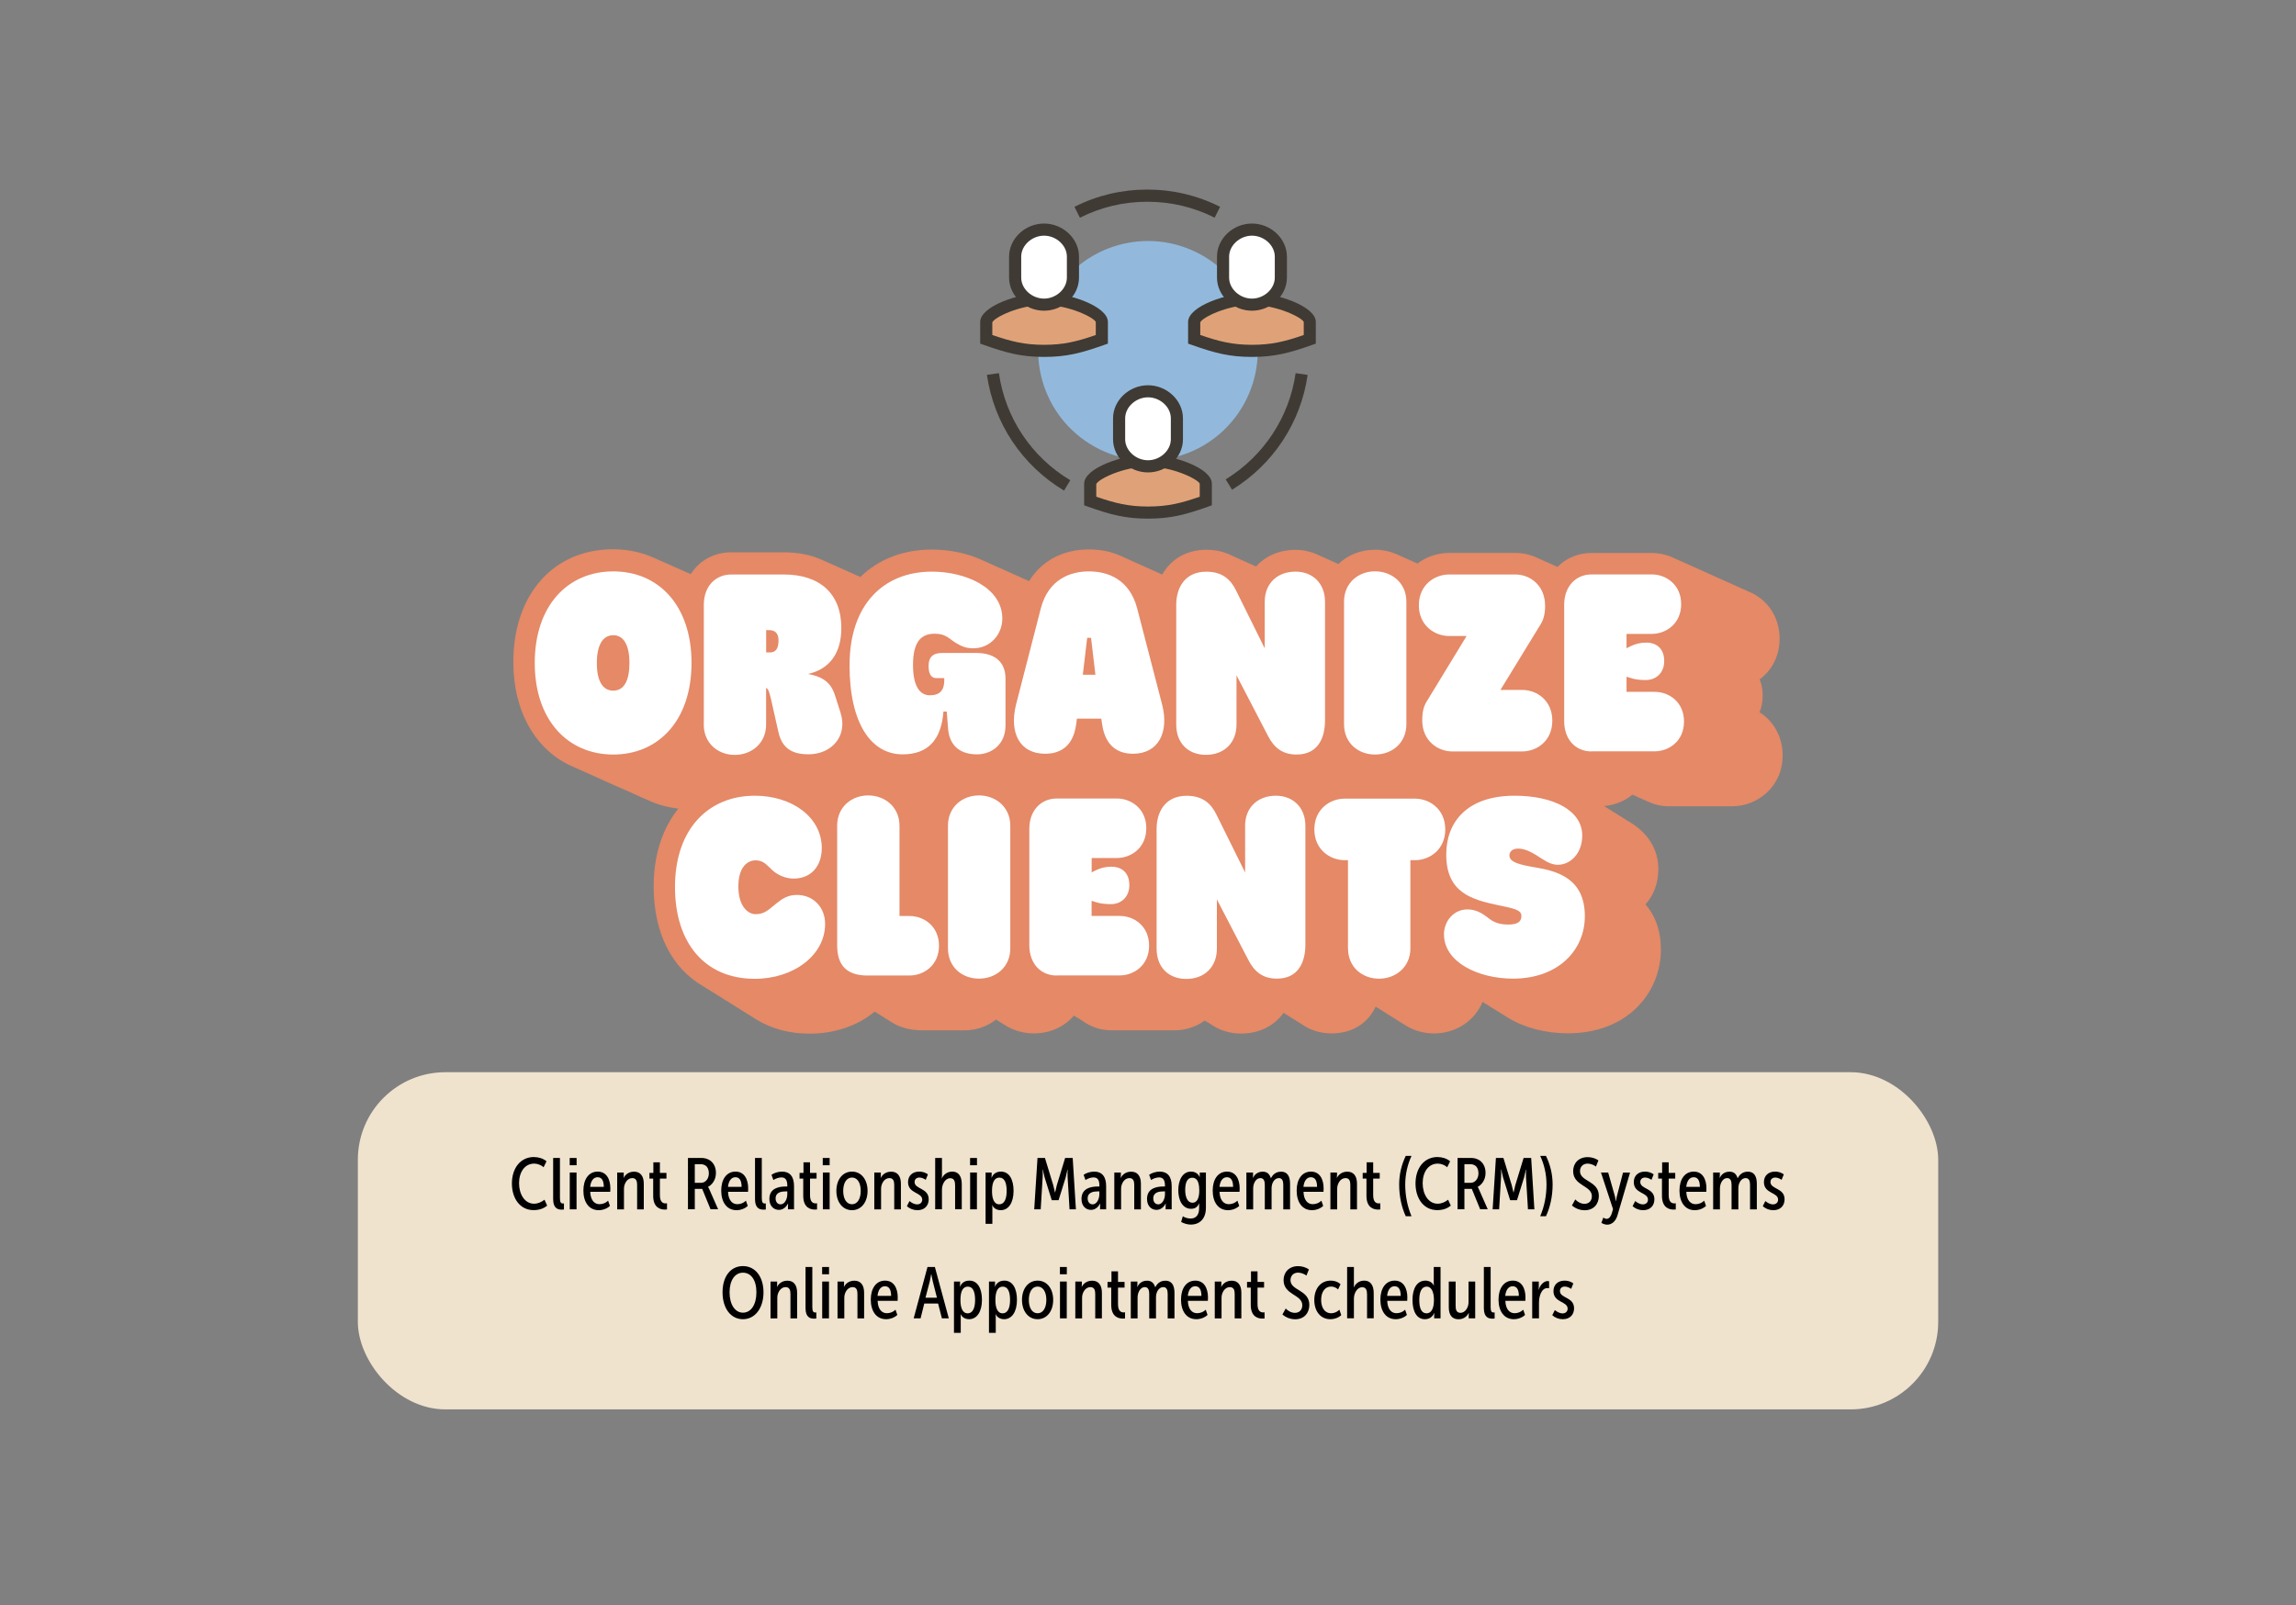 <?xml version="1.0" encoding="UTF-8"?>
<svg id="Layer_1" data-name="Layer 1" xmlns="http://www.w3.org/2000/svg" viewBox="0 0 379 265">
  <rect x="0" y="0" width="379" height="265" fill="#808080" stroke="none"/>
  <defs>
    <style>
      .cls-1 {
        fill: #efe3ce;
      }

      .cls-1, .cls-2, .cls-3, .cls-4, .cls-5, .cls-6, .cls-7 {
        stroke-width: 0px;
      }

      .cls-2 {
        fill: #dfa278;
      }

      .cls-3 {
        fill: #92b9dc;
      }

      .cls-5 {
        fill: #3f3a34;
      }

      .cls-6 {
        fill: #fff;
      }

      .cls-7 {
        fill: #e58967;
      }
    </style>
  </defs>
  <rect class="cls-1" x="59.07" y="177.03" width="260.87" height="55.67" rx="14.45" ry="14.45"/>
  <g>
    <path class="cls-4" d="M88.17,191.04c.71,0,1.49.22,2.04.7l-.48.98c-.35-.34-.98-.6-1.54-.6-1.59,0-2.51,1.42-2.51,3.24s.94,3.38,2.47,3.38c.66,0,1.25-.28,1.73-.66l.44.97c-.53.46-1.28.75-2.23.75-2.24,0-3.59-1.92-3.59-4.4s1.37-4.37,3.66-4.37Z"/>
    <path class="cls-4" d="M91.31,191.19h1.12v6.62c0,.74.18.89.49.89.05,0,.11,0,.17-.01v1.01c-.08.01-.2.02-.36.02-.61,0-1.42-.18-1.42-1.73v-6.8Z"/>
    <path class="cls-4" d="M94.04,191.19h1.14v1.2h-1.14v-1.2ZM94.05,193.59h1.12v6.08h-1.12v-6.08Z"/>
    <path class="cls-4" d="M98.66,193.44c1.49,0,2.09,1.32,2.09,2.76,0,.18-.01.36-.02.58h-3.3c.05,1.42.72,2.04,1.52,2.04.53,0,1.06-.2,1.43-.58l.3.86c-.42.42-1.14.71-1.85.71-1.65,0-2.53-1.38-2.53-3.24s.88-3.13,2.36-3.13ZM99.67,195.96c-.01-1.07-.35-1.59-1.03-1.59s-1.12.6-1.22,1.59h2.25Z"/>
    <path class="cls-4" d="M101.88,193.59h1.08v.52c0,.22-.04.38-.04.38h.02c.2-.42.72-1.04,1.73-1.04s1.6.7,1.6,1.98v4.25h-1.1v-4.03c0-.6-.13-1.14-.8-1.14-.86,0-1.37.95-1.37,1.74v3.43h-1.12v-6.08Z"/>
    <path class="cls-4" d="M107.81,194.59h-.61v-.94h.65v-1.74h1.08v1.74h1.08v.94h-1.08v2.73c0,1.2.53,1.37.95,1.37.05,0,.14,0,.22-.02v1.02s-.23.02-.36.02c-.65,0-1.92-.24-1.92-2.27v-2.85Z"/>
    <path class="cls-4" d="M113.55,191.19h2.32c.32,0,.75.08,1.12.28.7.35,1.19,1.13,1.19,2.18,0,1.2-.67,1.98-1.3,2.31v.02s.11.14.22.41l1.44,3.27h-1.25l-1.38-3.37h-1.22v3.37h-1.13v-8.48ZM115.73,195.29c.66,0,1.28-.59,1.28-1.57,0-.58-.2-1.04-.54-1.27-.2-.14-.5-.23-.74-.23h-1.04v3.07h1.04Z"/>
    <path class="cls-4" d="M121.41,193.44c1.49,0,2.09,1.32,2.09,2.76,0,.18-.01.36-.02.58h-3.3c.05,1.42.72,2.04,1.52,2.04.53,0,1.06-.2,1.43-.58l.3.86c-.42.42-1.14.71-1.85.71-1.65,0-2.53-1.38-2.53-3.24s.88-3.13,2.36-3.13ZM122.42,195.96c-.01-1.07-.35-1.59-1.03-1.59s-1.12.6-1.22,1.59h2.25Z"/>
    <path class="cls-4" d="M124.63,191.19h1.12v6.62c0,.74.18.89.49.89.05,0,.11,0,.17-.01v1.01c-.08.01-.2.02-.36.02-.61,0-1.42-.18-1.42-1.73v-6.8Z"/>
    <path class="cls-4" d="M129.68,195.9h.28v-.16c0-1.03-.4-1.34-.98-1.34-.43,0-.96.19-1.32.43l-.31-.86c.4-.3,1.1-.53,1.75-.53,1.29,0,1.97.83,1.97,2.39v3.84h-1v-.47c0-.26.02-.48.02-.48h-.02c-.26.52-.77,1.04-1.5,1.04-.81,0-1.57-.6-1.57-1.81,0-1.8,1.64-2.05,2.69-2.05ZM128.82,198.85c.77,0,1.14-.96,1.14-1.68v-.46h-.26c-.64,0-1.67.1-1.67,1.16,0,.54.3.97.79.97Z"/>
    <path class="cls-4" d="M132.59,194.59h-.61v-.94h.65v-1.74h1.08v1.74h1.08v.94h-1.08v2.73c0,1.2.53,1.37.95,1.37.05,0,.14,0,.21-.02v1.02s-.23.02-.36.02c-.65,0-1.92-.24-1.92-2.27v-2.85Z"/>
    <path class="cls-4" d="M135.81,191.19h1.14v1.2h-1.14v-1.2ZM135.83,193.59h1.12v6.08h-1.12v-6.08Z"/>
    <path class="cls-4" d="M140.64,193.44c1.55,0,2.57,1.34,2.57,3.18s-1.02,3.19-2.57,3.19-2.58-1.34-2.58-3.19,1.03-3.18,2.58-3.18ZM140.64,198.83c.91,0,1.44-.92,1.44-2.21s-.53-2.2-1.44-2.2-1.45.9-1.45,2.2.53,2.21,1.45,2.21Z"/>
    <path class="cls-4" d="M144.32,193.59h1.08v.52c0,.22-.04.38-.04.38h.02c.2-.42.72-1.04,1.73-1.04s1.6.7,1.6,1.98v4.25h-1.1v-4.03c0-.6-.13-1.14-.8-1.14-.86,0-1.37.95-1.37,1.74v3.43h-1.12v-6.08Z"/>
    <path class="cls-4" d="M150.12,198.3c.26.22.74.55,1.27.55.49,0,.84-.3.84-.78,0-1.24-2.34-.97-2.34-2.89,0-1.06.72-1.74,1.85-1.74.5,0,1.02.14,1.43.46l-.36.9c-.28-.2-.67-.38-1.05-.38-.44,0-.79.26-.79.74,0,1.22,2.33.95,2.33,2.85,0,.98-.61,1.8-1.86,1.8-.66,0-1.27-.24-1.74-.66l.43-.85Z"/>
    <path class="cls-4" d="M154.37,191.19h1.12v2.93c0,.26-.04.44-.04.44h.02c.25-.53.77-1.12,1.74-1.12s1.55.71,1.55,2.06v4.16h-1.1v-3.91c0-.66-.13-1.22-.8-1.22-.86,0-1.37,1.02-1.37,1.88v3.25h-1.12v-8.48Z"/>
    <path class="cls-4" d="M160.13,191.19h1.14v1.2h-1.14v-1.2ZM160.14,193.59h1.12v6.08h-1.12v-6.08Z"/>
    <path class="cls-4" d="M162.67,193.59h1.02v.42c0,.25-.02.44-.02.44h.02c.19-.5.64-1.01,1.54-1.01,1.37,0,2.08,1.31,2.08,3.17,0,1.96-.82,3.2-2.13,3.2-.59,0-1.16-.29-1.39-.84h-.02s.04.22.04.5v2.59h-1.12v-8.48ZM164.95,198.84c.78,0,1.22-.8,1.22-2.2s-.38-2.21-1.2-2.21c-.75,0-1.22.66-1.22,2.2,0,1.13.26,2.21,1.2,2.21Z"/>
    <path class="cls-4" d="M171.24,191.19h1.25l1.37,4.49c.13.48.29,1.21.29,1.21h.02s.16-.73.28-1.21l1.37-4.49h1.25l.53,8.48h-1.05l-.32-5.3c-.02-.52,0-1.24,0-1.24h-.04s-.16.84-.29,1.31l-1.16,3.72h-1.13l-1.16-3.72c-.13-.47-.3-1.33-.3-1.33h-.04s.04.74,0,1.26l-.32,5.3h-1.07l.54-8.48Z"/>
    <path class="cls-4" d="M181.2,195.9h.28v-.16c0-1.03-.4-1.34-.98-1.34-.43,0-.96.19-1.32.43l-.31-.86c.4-.3,1.1-.53,1.75-.53,1.29,0,1.97.83,1.97,2.39v3.84h-1v-.47c0-.26.02-.48.02-.48h-.02c-.26.52-.77,1.04-1.5,1.04-.82,0-1.57-.6-1.57-1.81,0-1.8,1.64-2.05,2.69-2.05ZM180.33,198.85c.77,0,1.14-.96,1.14-1.68v-.46h-.26c-.64,0-1.67.1-1.67,1.16,0,.54.3.97.79.97Z"/>
    <path class="cls-4" d="M183.94,193.59h1.08v.52c0,.22-.04.38-.04.38h.02c.2-.42.72-1.04,1.73-1.04s1.6.7,1.6,1.98v4.25h-1.1v-4.03c0-.6-.13-1.14-.8-1.14-.86,0-1.37.95-1.37,1.74v3.43h-1.12v-6.08Z"/>
    <path class="cls-4" d="M192.02,195.9h.28v-.16c0-1.03-.4-1.34-.98-1.34-.43,0-.96.19-1.32.43l-.31-.86c.4-.3,1.1-.53,1.75-.53,1.29,0,1.97.83,1.97,2.39v3.84h-1v-.47c0-.26.02-.48.02-.48h-.02c-.26.52-.77,1.04-1.5,1.04-.82,0-1.57-.6-1.57-1.81,0-1.8,1.64-2.05,2.69-2.05ZM191.16,198.85c.77,0,1.14-.96,1.14-1.68v-.46h-.26c-.64,0-1.67.1-1.67,1.16,0,.54.3.97.79.97Z"/>
    <path class="cls-4" d="M196.51,201.19c.82,0,1.43-.47,1.43-1.72v-.38c0-.2.01-.41.01-.41h-.01c-.25.56-.62.9-1.33.9-1.38,0-2.11-1.36-2.11-3.07s.74-3.07,2.09-3.07c.65,0,1.19.31,1.43.89h.02v-.74h1.02v5.82c0,2.01-1.23,2.78-2.46,2.78-.58,0-1.17-.18-1.63-.44l.28-.94c.3.22.84.38,1.27.38ZM197.96,196.5c0-1.6-.53-2.05-1.17-2.05-.79,0-1.15.77-1.15,2.01s.41,2.12,1.2,2.12c.61,0,1.13-.5,1.13-2.09Z"/>
    <path class="cls-4" d="M202.54,193.44c1.49,0,2.09,1.32,2.09,2.76,0,.18-.01.36-.02.58h-3.3c.05,1.42.72,2.04,1.52,2.04.53,0,1.06-.2,1.43-.58l.3.86c-.42.42-1.14.71-1.85.71-1.66,0-2.53-1.38-2.53-3.24s.88-3.13,2.36-3.13ZM203.55,195.96c-.01-1.07-.35-1.59-1.03-1.59s-1.12.6-1.22,1.59h2.25Z"/>
    <path class="cls-4" d="M205.76,193.59h1.08v.52c0,.22-.04.38-.04.38h.02c.19-.4.64-1.04,1.62-1.04.7,0,1.13.38,1.32,1.04h.05c.25-.46.71-1.04,1.67-1.04s1.47.68,1.47,1.98v4.25h-1.12v-4.03c0-.61-.14-1.14-.73-1.14-.71,0-1.2.79-1.2,1.66v3.51h-1.12v-4.03c0-.61-.14-1.14-.73-1.14-.72,0-1.19.84-1.19,1.73v3.44h-1.12v-6.08Z"/>
    <path class="cls-4" d="M216.4,193.44c1.49,0,2.09,1.32,2.09,2.76,0,.18-.01.36-.02.58h-3.3c.05,1.42.72,2.04,1.52,2.04.53,0,1.06-.2,1.43-.58l.3.86c-.42.42-1.14.71-1.85.71-1.66,0-2.53-1.38-2.53-3.24s.88-3.13,2.36-3.13ZM217.41,195.96c-.01-1.07-.35-1.59-1.03-1.59s-1.12.6-1.22,1.59h2.26Z"/>
    <path class="cls-4" d="M219.62,193.59h1.08v.52c0,.22-.04.38-.04.38h.02c.2-.42.72-1.04,1.73-1.04s1.59.7,1.59,1.98v4.25h-1.1v-4.03c0-.6-.13-1.14-.8-1.14-.86,0-1.37.95-1.37,1.74v3.43h-1.12v-6.08Z"/>
    <path class="cls-4" d="M225.55,194.59h-.61v-.94h.65v-1.74h1.08v1.74h1.08v.94h-1.08v2.73c0,1.2.53,1.37.95,1.37.05,0,.14,0,.22-.02v1.02s-.23.02-.36.02c-.65,0-1.92-.24-1.92-2.27v-2.85Z"/>
    <path class="cls-4" d="M230.96,195.59c0-1.73.4-3.32,1.09-4.75h.95c-.67,1.46-1.04,3.07-1.04,4.75,0,1.8.35,3.59,1.04,5.22h-.95c-.68-1.44-1.09-3.29-1.09-5.22Z"/>
    <path class="cls-4" d="M237.33,191.04c.71,0,1.49.22,2.04.7l-.48.98c-.35-.34-.98-.6-1.54-.6-1.6,0-2.51,1.42-2.51,3.24s.94,3.38,2.47,3.38c.66,0,1.25-.28,1.73-.66l.44.97c-.53.46-1.28.75-2.23.75-2.24,0-3.59-1.92-3.59-4.4s1.37-4.37,3.66-4.37Z"/>
    <path class="cls-4" d="M240.6,191.19h2.31c.32,0,.76.08,1.12.28.7.35,1.19,1.13,1.19,2.18,0,1.2-.67,1.98-1.29,2.31v.02s.11.14.21.41l1.44,3.27h-1.25l-1.38-3.37h-1.22v3.37h-1.13v-8.48ZM242.77,195.29c.66,0,1.28-.59,1.28-1.57,0-.58-.2-1.04-.54-1.27-.2-.14-.5-.23-.74-.23h-1.04v3.07h1.04Z"/>
    <path class="cls-4" d="M246.92,191.19h1.25l1.37,4.49c.13.48.29,1.21.29,1.21h.02s.16-.73.28-1.21l1.37-4.49h1.25l.53,8.48h-1.06l-.32-5.3c-.02-.52,0-1.24,0-1.24h-.04s-.16.84-.29,1.31l-1.16,3.72h-1.13l-1.16-3.72c-.13-.47-.3-1.33-.3-1.33h-.04s.04.74,0,1.26l-.32,5.3h-1.07l.54-8.48Z"/>
    <path class="cls-4" d="M255.28,195.59c0-1.68-.36-3.29-1.04-4.75h.95c.7,1.43,1.1,3.02,1.1,4.75,0,1.93-.42,3.78-1.1,5.22h-.95c.7-1.63,1.04-3.42,1.04-5.22Z"/>
    <path class="cls-4" d="M260.03,198.04c.38.41.94.72,1.52.72.74,0,1.22-.5,1.22-1.26,0-1.79-3.09-1.67-3.09-4.14,0-1.28.88-2.31,2.4-2.31.62,0,1.26.18,1.77.54l-.41,1.02c-.31-.26-.9-.49-1.36-.49-.84,0-1.27.58-1.27,1.25,0,1.75,3.11,1.56,3.11,4.08,0,1.32-.83,2.37-2.34,2.37-.76,0-1.51-.28-2.1-.79l.54-.98Z"/>
    <path class="cls-4" d="M265.24,201.23c.35,0,.66-.35.83-.94l.19-.66-1.99-6.04h1.19l1.12,3.95c.08.3.13.76.13.76h.04s.06-.44.13-.73l1.03-3.97h1.16l-2.08,7.08c-.3,1.01-.98,1.52-1.68,1.52-.58,0-.97-.31-.97-.31l.32-.86s.28.22.58.22Z"/>
    <path class="cls-4" d="M269.92,198.3c.26.22.74.55,1.27.55.49,0,.84-.3.84-.78,0-1.24-2.34-.97-2.34-2.89,0-1.06.72-1.74,1.85-1.74.5,0,1.02.14,1.43.46l-.36.9c-.28-.2-.67-.38-1.06-.38-.44,0-.79.26-.79.74,0,1.22,2.33.95,2.33,2.85,0,.98-.61,1.8-1.86,1.8-.66,0-1.27-.24-1.74-.66l.43-.85Z"/>
    <path class="cls-4" d="M274.33,194.59h-.61v-.94h.65v-1.74h1.08v1.74h1.08v.94h-1.08v2.73c0,1.2.53,1.37.95,1.37.05,0,.14,0,.22-.02v1.02s-.23.02-.36.02c-.65,0-1.92-.24-1.92-2.27v-2.85Z"/>
    <path class="cls-4" d="M279.59,193.44c1.49,0,2.09,1.32,2.09,2.76,0,.18-.01.36-.02.58h-3.3c.05,1.42.72,2.04,1.52,2.04.53,0,1.06-.2,1.43-.58l.3.86c-.42.42-1.14.71-1.85.71-1.66,0-2.53-1.38-2.53-3.24s.88-3.13,2.36-3.13ZM280.6,195.96c-.01-1.07-.35-1.59-1.03-1.59s-1.12.6-1.22,1.59h2.25Z"/>
    <path class="cls-4" d="M282.81,193.59h1.08v.52c0,.22-.04.38-.04.38h.02c.19-.4.64-1.04,1.62-1.04.7,0,1.13.38,1.32,1.04h.05c.25-.46.71-1.04,1.67-1.04s1.47.68,1.47,1.98v4.25h-1.12v-4.03c0-.61-.14-1.14-.73-1.14-.71,0-1.2.79-1.2,1.66v3.51h-1.12v-4.03c0-.61-.14-1.14-.73-1.14-.72,0-1.19.84-1.19,1.73v3.44h-1.12v-6.08Z"/>
    <path class="cls-4" d="M291.4,198.3c.26.22.74.55,1.27.55.49,0,.84-.3.84-.78,0-1.24-2.34-.97-2.34-2.89,0-1.06.72-1.74,1.85-1.74.5,0,1.02.14,1.43.46l-.36.9c-.28-.2-.67-.38-1.05-.38-.44,0-.79.26-.79.74,0,1.22,2.33.95,2.33,2.85,0,.98-.61,1.8-1.86,1.8-.66,0-1.27-.24-1.74-.66l.43-.85Z"/>
    <path class="cls-4" d="M122.64,209.04c2.02,0,3.39,1.74,3.39,4.33s-1.38,4.44-3.39,4.44-3.37-1.79-3.37-4.44,1.35-4.33,3.37-4.33ZM122.64,216.73c1.32,0,2.22-1.31,2.22-3.36s-.9-3.24-2.22-3.24-2.21,1.24-2.21,3.24.89,3.36,2.21,3.36Z"/>
    <path class="cls-4" d="M127.2,211.59h1.08v.52c0,.22-.04.38-.04.38h.02c.21-.42.72-1.04,1.73-1.04s1.59.7,1.59,1.98v4.25h-1.1v-4.03c0-.6-.13-1.14-.8-1.14-.86,0-1.37.95-1.37,1.74v3.43h-1.12v-6.08Z"/>
    <path class="cls-4" d="M132.97,209.19h1.12v6.62c0,.74.18.89.49.89.05,0,.11,0,.17-.01v1.01c-.08.01-.2.02-.36.02-.61,0-1.42-.18-1.42-1.73v-6.8Z"/>
    <path class="cls-4" d="M135.71,209.19h1.14v1.2h-1.14v-1.2ZM135.72,211.59h1.12v6.08h-1.12v-6.08Z"/>
    <path class="cls-4" d="M138.25,211.59h1.08v.52c0,.22-.04.38-.04.38h.02c.2-.42.72-1.04,1.73-1.04s1.6.7,1.6,1.98v4.25h-1.1v-4.03c0-.6-.13-1.14-.8-1.14-.86,0-1.37.95-1.37,1.74v3.43h-1.12v-6.08Z"/>
    <path class="cls-4" d="M146.1,211.44c1.49,0,2.09,1.32,2.09,2.76,0,.18-.01.36-.02.58h-3.3c.05,1.42.72,2.04,1.52,2.04.53,0,1.06-.2,1.43-.58l.3.86c-.42.42-1.14.71-1.85.71-1.66,0-2.53-1.38-2.53-3.24s.88-3.13,2.36-3.13ZM147.1,213.96c-.01-1.07-.35-1.59-1.03-1.59s-1.12.6-1.22,1.59h2.26Z"/>
    <path class="cls-4" d="M153.1,209.19h1.22l2.3,8.48h-1.14l-.63-2.45h-2.28l-.61,2.45h-1.14l2.28-8.48ZM154.66,214.26l-.68-2.67c-.11-.44-.24-1.2-.24-1.2h-.04s-.12.76-.23,1.2l-.7,2.67h1.88Z"/>
    <path class="cls-4" d="M157.46,211.59h1.02v.42c0,.25-.02.44-.02.44h.02c.19-.5.63-1.01,1.54-1.01,1.37,0,2.07,1.31,2.07,3.17,0,1.96-.82,3.2-2.13,3.2-.59,0-1.16-.29-1.39-.84h-.02s.04.22.04.5v2.59h-1.12v-8.48ZM159.74,216.84c.78,0,1.22-.8,1.22-2.2s-.38-2.21-1.2-2.21c-.76,0-1.22.66-1.22,2.2,0,1.13.26,2.21,1.2,2.21Z"/>
    <path class="cls-4" d="M163.23,211.59h1.02v.42c0,.25-.02.44-.02.44h.02c.19-.5.64-1.01,1.54-1.01,1.37,0,2.08,1.31,2.08,3.17,0,1.96-.82,3.2-2.13,3.2-.59,0-1.16-.29-1.39-.84h-.02s.04.22.04.5v2.59h-1.12v-8.48ZM165.51,216.84c.78,0,1.22-.8,1.22-2.2s-.38-2.21-1.2-2.21c-.75,0-1.22.66-1.22,2.2,0,1.13.26,2.21,1.2,2.21Z"/>
    <path class="cls-4" d="M171.28,211.44c1.55,0,2.57,1.34,2.57,3.18s-1.02,3.19-2.57,3.19-2.58-1.34-2.58-3.19,1.03-3.18,2.58-3.18ZM171.28,216.83c.91,0,1.44-.92,1.44-2.21s-.53-2.2-1.44-2.2-1.45.9-1.45,2.2.53,2.21,1.45,2.21Z"/>
    <path class="cls-4" d="M174.96,209.19h1.14v1.2h-1.14v-1.2ZM174.97,211.59h1.12v6.08h-1.12v-6.08Z"/>
    <path class="cls-4" d="M177.5,211.59h1.08v.52c0,.22-.04.38-.04.38h.02c.2-.42.72-1.04,1.73-1.04s1.6.7,1.6,1.98v4.25h-1.1v-4.03c0-.6-.13-1.14-.8-1.14-.86,0-1.37.95-1.37,1.74v3.43h-1.12v-6.08Z"/>
    <path class="cls-4" d="M183.43,212.59h-.61v-.94h.65v-1.74h1.08v1.74h1.08v.94h-1.08v2.73c0,1.2.53,1.37.95,1.37.05,0,.14,0,.21-.02v1.02s-.23.02-.36.02c-.65,0-1.92-.24-1.92-2.27v-2.85Z"/>
    <path class="cls-4" d="M186.67,211.59h1.08v.52c0,.22-.04.38-.04.38h.02c.19-.4.63-1.04,1.62-1.04.7,0,1.13.38,1.32,1.04h.05c.25-.46.71-1.04,1.67-1.04s1.48.68,1.48,1.98v4.25h-1.12v-4.03c0-.61-.14-1.14-.73-1.14-.71,0-1.2.79-1.2,1.66v3.51h-1.12v-4.03c0-.61-.14-1.14-.73-1.14-.72,0-1.19.84-1.19,1.73v3.44h-1.12v-6.08Z"/>
    <path class="cls-4" d="M197.31,211.44c1.49,0,2.09,1.32,2.09,2.76,0,.18-.01.36-.02.58h-3.3c.05,1.42.72,2.04,1.52,2.04.53,0,1.06-.2,1.43-.58l.3.86c-.42.42-1.14.71-1.85.71-1.66,0-2.53-1.38-2.53-3.24s.88-3.13,2.36-3.13ZM198.32,213.96c-.01-1.07-.35-1.59-1.03-1.59s-1.12.6-1.22,1.59h2.25Z"/>
    <path class="cls-4" d="M200.53,211.59h1.08v.52c0,.22-.04.38-.04.38h.02c.21-.42.72-1.04,1.73-1.04s1.59.7,1.59,1.98v4.25h-1.1v-4.03c0-.6-.13-1.14-.8-1.14-.86,0-1.37.95-1.37,1.74v3.43h-1.12v-6.08Z"/>
    <path class="cls-4" d="M206.46,212.59h-.61v-.94h.65v-1.74h1.08v1.74h1.08v.94h-1.08v2.73c0,1.2.53,1.37.95,1.37.05,0,.14,0,.21-.02v1.02s-.23.02-.36.02c-.65,0-1.92-.24-1.92-2.27v-2.85Z"/>
    <path class="cls-4" d="M212.23,216.04c.38.41.94.72,1.52.72.74,0,1.22-.5,1.22-1.26,0-1.79-3.09-1.67-3.09-4.14,0-1.28.88-2.31,2.4-2.31.62,0,1.26.18,1.78.54l-.41,1.02c-.31-.26-.9-.49-1.36-.49-.84,0-1.27.58-1.27,1.25,0,1.75,3.11,1.56,3.11,4.08,0,1.32-.83,2.37-2.34,2.37-.76,0-1.51-.28-2.1-.79l.54-.98Z"/>
    <path class="cls-4" d="M219.67,211.44c.55,0,1.15.16,1.61.6l-.41.86c-.28-.28-.68-.48-1.15-.48-1.03,0-1.64.92-1.64,2.2s.59,2.21,1.64,2.21c.5,0,1.01-.22,1.37-.59l.31.89c-.37.38-1.04.68-1.81.68-1.62,0-2.64-1.33-2.64-3.17s1.01-3.2,2.72-3.2Z"/>
    <path class="cls-4" d="M222.37,209.19h1.12v2.93c0,.26-.04.44-.04.44h.02c.25-.53.77-1.12,1.74-1.12s1.55.71,1.55,2.06v4.16h-1.1v-3.91c0-.66-.13-1.22-.8-1.22-.86,0-1.37,1.02-1.37,1.88v3.25h-1.12v-8.48Z"/>
    <path class="cls-4" d="M230.22,211.44c1.49,0,2.09,1.32,2.09,2.76,0,.18-.01.36-.02.58h-3.3c.05,1.42.72,2.04,1.52,2.04.53,0,1.06-.2,1.43-.58l.3.86c-.42.42-1.14.71-1.85.71-1.65,0-2.53-1.38-2.53-3.24s.88-3.13,2.36-3.13ZM231.22,213.96c-.01-1.07-.35-1.59-1.03-1.59s-1.12.6-1.22,1.59h2.25Z"/>
    <path class="cls-4" d="M235.29,211.44c.62,0,1.15.3,1.38.8h.02s-.02-.22-.02-.44v-2.61h1.12v8.48h-1.05v-.46c0-.24.02-.43.02-.43h-.02c-.22.56-.71,1.03-1.54,1.03-1.34,0-2.04-1.29-2.04-3.19s.76-3.18,2.13-3.18ZM235.48,216.84c.72,0,1.22-.67,1.22-2.2,0-1.13-.31-2.21-1.2-2.21-.8,0-1.22.8-1.22,2.2s.37,2.21,1.2,2.21Z"/>
    <path class="cls-4" d="M239.16,211.59h1.12v4.04c0,.59.13,1.13.8,1.13.8,0,1.33-.92,1.33-1.73v-3.44h1.1v6.08h-1.07v-.5c0-.22.02-.38.02-.38h-.02c-.2.4-.7,1.03-1.68,1.03-1.07,0-1.61-.7-1.61-1.98v-4.25Z"/>
    <path class="cls-4" d="M244.94,209.19h1.12v6.62c0,.74.18.89.49.89.05,0,.11,0,.17-.01v1.01c-.08.01-.2.02-.36.02-.61,0-1.42-.18-1.42-1.73v-6.8Z"/>
    <path class="cls-4" d="M249.72,211.44c1.49,0,2.09,1.32,2.09,2.76,0,.18-.01.36-.02.58h-3.3c.05,1.42.72,2.04,1.52,2.04.53,0,1.06-.2,1.43-.58l.3.86c-.42.42-1.14.71-1.85.71-1.65,0-2.53-1.38-2.53-3.24s.88-3.13,2.36-3.13ZM250.72,213.96c-.01-1.07-.35-1.59-1.03-1.59s-1.12.6-1.22,1.59h2.25Z"/>
    <path class="cls-4" d="M252.93,211.59h1.08v.92c0,.25-.02.44-.02.44h.02c.19-.77.82-1.44,1.47-1.44.08,0,.14.01.23.04v1.14s-.14-.02-.28-.02c-1,0-1.39,1.37-1.39,2.42v2.58h-1.12v-6.08Z"/>
    <path class="cls-4" d="M256.66,216.3c.26.22.74.55,1.27.55.49,0,.84-.3.84-.78,0-1.24-2.34-.97-2.34-2.89,0-1.06.72-1.74,1.85-1.74.5,0,1.02.14,1.43.46l-.36.9c-.28-.2-.67-.38-1.06-.38-.44,0-.79.26-.79.74,0,1.22,2.33.95,2.33,2.85,0,.98-.61,1.8-1.86,1.8-.66,0-1.27-.24-1.74-.66l.43-.85Z"/>
  </g>
  <g>
    <path class="cls-7" d="M290.4,117.71c.37-.85.57-1.82.57-2.87,0-.96-.17-1.87-.5-2.67,1.93-1.44,3.29-3.74,3.29-6.73,0-3.46-1.91-6.41-5-7.72-.1-.05-.21-.1-.32-.14-.1-.05-.2-.09-.31-.14-.1-.05-.21-.09-.31-.14-.1-.05-.21-.09-.31-.14-.1-.05-.21-.1-.32-.14-.1-.05-.21-.09-.31-.14-.1-.05-.21-.09-.31-.14-.1-.05-.21-.09-.31-.14-.1-.05-.21-.09-.31-.14-.1-.05-.21-.1-.31-.14-.1-.05-.21-.09-.31-.14-.1-.05-.21-.09-.31-.14-.1-.05-.21-.09-.31-.14-.1-.05-.21-.09-.31-.14-.1-.05-.21-.09-.31-.14-.1-.05-.21-.09-.31-.14-.1-.05-.21-.1-.32-.14-.1-.05-.2-.09-.31-.14-.1-.05-.21-.09-.31-.14-.1-.05-.21-.1-.32-.14-.1-.05-.2-.09-.31-.14-.11-.05-.21-.1-.32-.14-.1-.05-.2-.09-.3-.14-.1-.05-.21-.09-.31-.14-.1-.05-.21-.1-.31-.14-.1-.05-.21-.09-.31-.14-.1-.05-.2-.09-.31-.14-.1-.05-.21-.1-.32-.14-.1-.05-.2-.09-.3-.14-.1-.05-.21-.1-.32-.14-.1-.05-.21-.09-.31-.14-.1-.05-.21-.09-.31-.14-.1-.05-.21-.1-.32-.14-.1-.05-.2-.09-.31-.14-.1-.05-.21-.09-.31-.14-.1-.05-.21-.09-.31-.14-.1-.05-.21-.09-.31-.14-.1-.05-.21-.1-.32-.14-.1-.05-.2-.09-.31-.14-.1-.05-.2-.09-.31-.14-1.14-.54-2.4-.83-3.65-.83h-9.95c-2.2,0-4.17.85-5.61,2.3-.06-.03-.12-.05-.18-.08-.1-.05-.21-.09-.31-.14-.1-.05-.21-.09-.31-.14-.1-.05-.21-.09-.31-.14-.1-.05-.2-.09-.31-.14-.1-.05-.21-.1-.32-.14-.1-.05-.2-.09-.31-.14-.1-.05-.21-.09-.31-.14-.1-.05-.2-.09-.3-.14-.1-.05-.21-.1-.32-.14-.1-.05-.2-.09-.3-.13-1.14-.55-2.41-.84-3.68-.84h-10.93c-1.93,0-3.76.64-5.22,1.75-.09-.04-.19-.09-.28-.12-.1-.05-.21-.1-.31-.14-.1-.05-.2-.09-.31-.14-.1-.05-.21-.1-.31-.14-.1-.05-.21-.09-.31-.14-.1-.05-.2-.09-.31-.14-.1-.05-.21-.1-.32-.14-.1-.05-.2-.09-.31-.14-.1-.05-.21-.1-.31-.14-.1-.05-.2-.09-.31-.14-.12-.06-.25-.11-.38-.17-1.14-.48-2.34-.73-3.56-.73-2.35,0-4.49.87-6.04,2.36-.03-.01-.06-.03-.09-.04-.1-.05-.21-.1-.31-.14-.1-.05-.21-.09-.31-.14-.1-.05-.21-.09-.31-.14-.1-.05-.21-.09-.31-.14-.1-.05-.21-.09-.31-.14-.1-.05-.21-.1-.32-.14-.1-.05-.21-.09-.31-.14-.1-.05-.2-.09-.31-.14-.1-.05-.21-.1-.31-.14-.1-.05-.2-.09-.31-.14-.12-.05-.23-.11-.35-.16-1.11-.49-2.3-.74-3.53-.74-2.67,0-4.97,1.01-6.51,2.75-.03-.01-.06-.02-.08-.04-.09-.05-.2-.09-.31-.14-.09-.04-.2-.09-.31-.14-.09-.04-.2-.09-.31-.14-.09-.04-.19-.09-.31-.14-.1-.05-.2-.09-.32-.14-.09-.04-.2-.09-.31-.14-.09-.04-.19-.09-.31-.14-.09-.04-.2-.09-.31-.14-.09-.04-.19-.09-.31-.14-.09-.04-.19-.09-.31-.14-.1-.05-.2-.09-.32-.14-.09-.04-.19-.09-.3-.14-.09-.04-.18-.08-.28-.13-1.22-.61-2.61-.92-4.14-.92-3.23,0-5.83,1.55-7.26,4.09-.02,0-.04-.02-.05-.02-.1-.05-.21-.1-.31-.14-.1-.05-.21-.09-.31-.14-.1-.05-.21-.1-.32-.14-.1-.05-.2-.09-.31-.14-.1-.05-.21-.09-.31-.14-.1-.05-.21-.09-.31-.14-.1-.05-.21-.09-.31-.14-.1-.05-.2-.09-.31-.14-.11-.05-.21-.1-.32-.14-.1-.05-.2-.09-.31-.14-.1-.05-.21-.1-.31-.14-.13-.06-.26-.12-.3-.14-.13-.06-.27-.12-.32-.14-.1-.05-.21-.1-.31-.14-.13-.06-.27-.12-.32-.14-.1-.05-.2-.09-.31-.14-.13-.06-.26-.12-.3-.14-.13-.06-.27-.12-.32-.14-.1-.05-.21-.1-.31-.14-.13-.06-.26-.12-.33-.15-.1-.04-.19-.09-.29-.13-.11-.05-.21-.1-.32-.14-1.56-.7-3.3-1.05-5.19-1.05-4.33,0-7.83,1.9-9.88,5.23-.01,0-.02-.01-.04-.02-.1-.05-.2-.09-.3-.13-.1-.05-.21-.09-.32-.14-.1-.05-.2-.09-.37-.16-.08-.04-.17-.08-.24-.11-.11-.05-.21-.1-.31-.14-.1-.05-.21-.1-.31-.14-.11-.05-.21-.1-.31-.14-.11-.05-.21-.1-.31-.14-.1-.05-.21-.09-.37-.17-.08-.04-.17-.08-.25-.11-.11-.05-.21-.1-.31-.14-.1-.05-.21-.1-.31-.14-.1-.05-.21-.1-.38-.17-.08-.04-.18-.08-.31-.14-.08-.04-.16-.07-.24-.1-.11-.05-.22-.1-.32-.14-.1-.05-.21-.1-.32-.15-.1-.05-.2-.09-.3-.13-.1-.05-.21-.1-.38-.17-.08-.04-.16-.07-.24-.11-.11-.05-.21-.1-.31-.14-.1-.05-.21-.09-.38-.17-.09-.04-.17-.08-.25-.11-.11-.05-.21-.1-.31-.14-2.49-1.2-5.53-1.86-8.56-1.86-4.71,0-8.8,1.59-11.81,4.53-.1-.05-.21-.09-.31-.14-.1-.05-.2-.09-.31-.14-.1-.05-.21-.09-.31-.14-.1-.05-.2-.09-.31-.14-.1-.05-.2-.09-.31-.14-.1-.05-.21-.1-.32-.14-.1-.05-.21-.1-.32-.14-.1-.05-.2-.09-.3-.14-.1-.05-.21-.1-.32-.14-.1-.05-.2-.09-.31-.14-.1-.05-.21-.09-.31-.14-.1-.05-.21-.1-.32-.14-.1-.05-.21-.09-.31-.14-.1-.05-.21-.09-.31-.14-.1-.05-.21-.09-.31-.14-.1-.05-.2-.09-.3-.13-.1-.05-.21-.1-.32-.14-.1-.05-.21-.1-.32-.14-.1-.05-.21-.09-.31-.14-.1-.05-.21-.09-.31-.14-1.86-.86-4.03-1.29-6.45-1.29h-8.6c-2.89,0-5.3,1.38-6.71,3.6-.06-.03-.12-.05-.17-.08-.12-.05-.23-.11-.32-.14-.11-.05-.22-.1-.3-.13-.12-.05-.23-.1-.31-.14-.12-.05-.23-.1-.32-.14-.12-.05-.23-.11-.32-.14-.11-.05-.22-.1-.3-.13-.12-.05-.23-.1-.32-.14-.12-.05-.23-.1-.27-.12-.13-.06-.26-.12-.35-.16-.12-.05-.23-.11-.29-.13-.12-.06-.25-.11-.34-.15-.12-.05-.23-.1-.27-.12-.13-.06-.26-.12-.31-.14-.13-.06-.25-.11-.35-.15-.12-.05-.23-.1-.32-.14-.11-.05-.22-.1-.3-.13-.12-.05-.23-.1-.31-.14-.1-.04-.19-.09-.29-.13-.12-.05-.23-.1-.28-.12-2.09-.95-4.38-1.43-6.79-1.43-9.85,0-16.46,7.48-16.46,18.62,0,8.24,3.76,14.74,9.99,17.34.12.06.25.11.34.15.12.05.23.1.27.12.13.06.26.12.35.16.12.05.23.1.32.14.11.05.22.1.31.14.11.05.22.1.31.14.12.05.23.1.3.14.12.05.23.1.32.14.12.05.23.1.32.14.11.05.22.1.31.14.12.05.23.1.31.14.12.05.23.11.27.12.13.06.26.12.35.16.12.05.23.1.29.13.12.06.25.11.34.15.12.05.23.11.28.13.13.06.26.12.31.14.12.06.25.11.34.15.12.05.23.1.31.14.12.05.23.11.32.14.11.05.22.1.31.14.12.05.23.11.27.12.13.06.25.12.38.17l.28.12c.12.05.23.1.32.14.11.05.22.1.3.13.12.05.23.1.32.14.12.05.23.1.34.15.11.05.21.1.28.13.12.05.23.1.32.14.11.05.23.1.3.14.12.05.23.1.31.14.12.05.23.1.32.14.11.05.22.1.33.15.11.05.21.1.28.13.12.05.23.1.32.14.11.05.22.1.3.13.12.05.23.1.32.14l.56.25c1.52.69,3.14,1.12,4.83,1.31-2.59,3.21-4.08,7.61-4.08,12.82,0,7.63,2.92,13.5,8.22,16.54.09.06.19.12.21.13.07.05.14.09.21.13.08.05.15.1.23.14.07.05.15.09.22.14.07.05.15.1.23.14.07.04.14.09.21.13.08.05.15.1.23.14.07.05.15.09.22.14.07.04.14.09.21.13.08.05.15.1.23.15.07.04.14.09.21.13.07.05.15.1.22.14.08.05.15.1.23.14.07.05.14.09.21.13.08.05.15.1.23.15.1.07.2.13.22.14.07.05.14.09.22.14.07.05.14.09.22.13.07.05.15.1.23.14.07.05.15.09.22.14.07.04.14.09.21.13.07.05.15.09.22.14.08.05.15.1.23.15.07.05.14.09.22.14.08.05.15.1.23.14.07.04.14.09.21.13.1.07.2.13.24.15.07.04.14.09.21.13.08.05.15.1.23.15.07.05.14.09.21.13.08.05.15.1.23.14.07.04.14.09.21.13.08.05.15.1.23.15.07.04.14.09.21.13.08.05.16.1.24.15.07.05.14.09.22.13.1.07.2.13.23.15.09.06.19.12.21.13.07.05.15.09.22.14.1.06.2.12.24.15,2.51,1.5,5.43,2.26,8.66,2.26,4.15,0,7.96-1.32,10.74-3.64.02.01.05.03.07.04.07.05.14.09.22.14.07.05.15.1.23.14.07.05.14.09.22.14.07.05.15.09.23.14.07.05.15.09.22.14.07.05.15.09.22.14.07.05.15.09.22.14.07.05.15.09.22.14.07.05.15.09.22.14.07.04.14.09.21.13.07.05.15.09.22.14.07.05.14.09.21.13,1.39.92,3.14,1.39,5.19,1.39h6.95c1.94,0,3.75-.65,5.19-1.78.04.03.08.05.12.08.07.05.14.09.22.14.07.05.15.1.22.14.07.05.14.09.21.13.07.05.15.09.22.14.07.05.15.09.22.14.08.05.15.1.23.14,1.42.9,3.07,1.38,4.79,1.38,2.7,0,5.05-1.11,6.62-2.93.04.03.09.06.14.08.07.04.14.09.21.13.07.05.15.1.23.14.07.05.14.09.22.13.07.05.15.09.22.14.07.05.14.09.21.13.08.05.15.1.23.15.06.04.12.08.19.12,1.32.92,2.9,1.4,4.57,1.4h10.42c1.81,0,3.55-.59,4.95-1.61.04.03.08.05.13.08.08.05.15.1.23.14.07.05.14.09.22.13.07.05.15.09.22.14.07.05.15.09.22.14.07.05.14.09.21.13,1.38.91,3.03,1.39,4.79,1.39,2.99,0,5.49-1.31,7-3.43l.05.03c.07.05.15.1.23.15.07.05.14.09.22.14.07.05.15.09.22.14.07.05.14.09.22.14.07.05.15.09.22.14.07.05.14.09.22.14.07.05.14.09.21.13.07.05.15.1.23.14.07.05.14.09.21.13.07.05.15.1.22.14.08.05.15.1.23.15.07.05.14.09.23.14.07.05.14.09.22.14.06.04.13.08.2.13,1.37.94,2.99,1.42,4.82,1.42,3.37,0,5.93-1.64,7.24-4.41.07.04.13.08.2.12.07.05.15.09.22.14.07.05.15.1.23.14.07.05.14.09.21.13.08.05.15.1.23.14.1.06.19.12.23.15.07.04.14.09.21.13.1.06.19.12.23.15.07.04.14.09.21.13.07.05.14.09.22.14.07.05.15.09.22.14.07.05.15.09.22.14.07.05.15.1.23.14.07.05.14.09.21.13.08.05.15.1.23.14.1.06.19.12.23.15.07.04.14.09.21.13.1.06.19.12.23.15.07.04.14.09.21.13.07.05.15.09.22.14.07.05.15.09.22.14.08.05.16.1.24.15,1.42.9,3.06,1.37,4.76,1.37,3.67,0,6.75-2.12,8.03-5.21.01,0,.02.01.03.02.08.05.16.1.22.14.08.05.16.1.22.14.09.06.18.11.22.13.08.05.17.11.22.14.09.06.18.12.22.14.09.06.19.12.21.13.09.06.19.12.23.15.08.05.16.1.23.14.08.05.16.1.22.13.08.05.16.1.23.14.08.05.16.1.21.13.09.06.18.12.22.14.08.05.17.11.22.14.09.06.18.12.22.14.08.05.17.11.23.14.09.06.18.11.21.13l.23.14c.1.06.19.12.21.13l.19.12c2.69,1.66,6.2,2.58,9.88,2.58,10.08,0,15.36-6.94,15.36-13.79,0-3.48-1.12-5.87-2.54-7.49,1.28-1.42,2.12-3.4,2.12-5.85,0-3.25-1.73-6.02-4.87-7.83-.07-.04-.14-.09-.21-.13-.07-.04-.14-.09-.21-.13-.08-.05-.15-.1-.23-.15-.1-.06-.2-.13-.23-.15-.09-.06-.19-.12-.21-.13-.1-.06-.2-.12-.21-.13-.1-.06-.2-.13-.23-.14-.1-.06-.2-.12-.21-.13-.1-.06-.2-.13-.23-.15-.1-.06-.19-.12-.21-.13-.1-.06-.2-.13-.23-.14-.1-.06-.19-.12-.21-.13-.07-.05-.14-.09-.22-.14-.07-.04-.14-.09-.21-.13-.08-.05-.16-.1-.24-.15-.1-.06-.19-.12-.21-.13-.1-.06-.2-.13-.22-.14-.07-.05-.15-.09-.22-.14-.05-.03-.1-.06-.14-.09,1.76-.15,3.38-.82,4.68-1.88.05.02.09.04.14.06.1.05.21.1.31.14.1.05.2.09.31.14.1.05.21.09.31.14.1.05.2.09.31.14.1.05.21.1.32.14.1.05.2.09.31.14.1.05.21.1.31.14.1.05.21.1.32.14,1.07.49,2.21.74,3.4.74h10.42c4.09,0,8.33-3.15,8.33-8.41,0-3.01-1.44-5.63-3.83-7.13ZM166.75,165.8h0,0s0,0,0,0ZM228.17,162.9h0s0,0,0,0h0ZM228.51,163.11h0s0,0,0,0ZM228.95,163.39h0s0,0,0,0ZM231.24,164.83h0,0s0,0,0,0ZM233.16,166.02h0s0,0,0,0Z"/>
    <g>
      <path class="cls-6" d="M88.27,109.46c0-9.49,5.46-15.12,12.96-15.12s12.92,5.63,12.92,15.12-5.46,15.12-12.92,15.12-12.96-5.63-12.96-15.12ZM103.9,109.46c0-2.92-.93-4.58-2.67-4.58s-2.71,1.65-2.71,4.58.93,4.57,2.71,4.57,2.67-1.65,2.67-4.57Z"/>
      <path class="cls-6" d="M116.18,119.63v-19.78c0-3.05,1.91-5,4.57-5h8.6c6.01,0,9.53,3.18,9.53,8.85,0,4.28-2.08,6.82-5.51,7.58,3.18.55,4.02,2.08,4.53,3.73l.85,2.67c1.23,3.86-1.48,6.86-5.29,6.86-2.8,0-4.36-1.06-4.96-3.64l-1.02-4.53c-.3-1.36-.55-2.5-.89-2.71l-.13-.08v6.06c0,3.09-2.41,5-5.17,5s-5.12-1.91-5.12-5ZM126.47,107.72h.64c.97,0,1.4-.68,1.4-1.99s-.72-1.69-1.53-1.69h-.51v3.68Z"/>
      <path class="cls-6" d="M140.24,109.76c0-9.87,5.55-15.38,13.6-15.38,5.46,0,11.61,2.58,11.61,7.75,0,2.63-1.99,4.91-4.79,4.91-1.23,0-1.95-.34-2.88-.89-1.1-.68-1.65-1.52-3.47-1.52-2.16,0-3.6,1.19-3.6,5.17,0,3.22.97,5,2.79,5,1.65,0,2.37-.85,2.37-2.46v-.38h-1.4c-.68-.04-1.19-.59-1.19-1.99s.63-2.16,2.24-2.16h5.63c3.13,0,4.83,1.53,4.83,4.24v7.71c0,3.3-2.46,4.79-4.7,4.79s-4.53-.93-4.79-4.32l-.21-2.75h-.55c-.34,4.74-2.63,7.07-6.73,7.07-5.17,0-8.77-5.04-8.77-14.78Z"/>
      <path class="cls-6" d="M191.83,116.32c1.19,4.62-.64,8.13-4.79,8.13-2.25,0-4.57-1.02-5.12-4.91l-.13-.89h-4.02l-.13.97c-.55,4.02-3.09,4.83-5.12,4.83-4.24,0-5.97-3.52-4.79-8.17l4.07-15.8c1.27-4.91,4.96-6.14,7.96-6.14s6.69,1.23,7.96,6.14l4.11,15.84ZM180.1,105.31h-.64l-.72,6.1h2.08l-.72-6.1Z"/>
      <path class="cls-6" d="M194.16,119.63v-19.78c0-2.71,1.36-5.46,4.96-5.46,2.84,0,4.11,1.48,4.91,3.09l4.74,9.57v-7.71c0-3.01,2.08-4.96,5.08-4.96,2.84,0,4.87,1.95,4.87,4.96v19.61c0,2.75-1.06,5.63-4.7,5.63-2.33,0-3.73-1.14-4.74-3.13l-5.17-9.95v8.13c0,3.05-2.08,5-5.04,5s-4.91-1.95-4.91-5Z"/>
      <path class="cls-6" d="M221.86,119.58v-20.25c0-3.09,2.37-5,5.12-5s5.17,1.91,5.17,5v20.25c0,3.09-2.37,5-5.17,5s-5.12-1.91-5.12-5Z"/>
      <path class="cls-6" d="M239.73,124.07c-2.37,0-4.96-1.74-4.96-5.12,0-1.48.21-2.37.97-3.52l6.35-10.42h-2.88c-2.41,0-5-1.74-5-5.08s2.58-5.08,5-5.08h10.93c2.41,0,4.91,1.78,4.91,5.17,0,1.48-.3,2.46-.97,3.43l-6.4,10.46h3.56c2.46,0,5,1.74,5,5.08s-2.54,5.08-5,5.08h-11.52Z"/>
      <path class="cls-6" d="M262.73,124.07c-2.63,0-4.53-1.95-4.53-5v-19.23c0-3.01,1.91-5,4.53-5h9.95c2.29,0,4.83,1.65,4.83,4.91s-2.54,4.91-4.83,4.91h-4.19v2.37l.68-.34c.8-.38,1.57-.59,2.58-.59,1.74,0,2.96,1.02,2.96,3.05s-1.44,3.13-3.01,3.13c-.89,0-1.74-.08-2.41-.3l-.8-.25v2.5h4.66c2.33,0,4.83,1.65,4.83,4.91s-2.54,4.91-4.83,4.91h-10.42Z"/>
      <path class="cls-6" d="M111.42,146.46c0-9.62,5.55-15.08,13.17-15.08,6.18,0,11.06,3.56,11.06,8.64,0,2.96-1.74,5.04-4.66,5.04-1.27,0-2.58-.55-3.47-1.36-1.02-.93-1.48-1.65-2.8-1.65-1.23,0-2.84.97-2.84,4.32s1.65,4.57,2.84,4.57c1.48,0,2.12-.72,3.39-1.74,1.06-.85,1.95-1.44,3.43-1.44,2.71,0,4.66,2.03,4.66,4.79,0,5.17-5.21,9.06-11.61,9.06-8.18,0-13.17-5.85-13.17-15.16Z"/>
      <path class="cls-6" d="M143.23,161.07c-3.69,0-5.04-1.91-5.04-5v-19.74c0-3.09,2.37-5,5.12-5s5.17,1.91,5.17,5v14.91h1.69c2.29,0,4.83,1.65,4.83,4.91s-2.54,4.91-4.83,4.91h-6.95Z"/>
      <path class="cls-6" d="M156.48,156.58v-20.25c0-3.09,2.37-5,5.12-5s5.17,1.91,5.17,5v20.25c0,3.09-2.37,5-5.17,5s-5.12-1.91-5.12-5Z"/>
      <path class="cls-6" d="M174.44,161.07c-2.63,0-4.53-1.95-4.53-5v-19.23c0-3.01,1.91-5,4.53-5h9.95c2.29,0,4.83,1.65,4.83,4.91s-2.54,4.91-4.83,4.91h-4.19v2.37l.68-.34c.8-.38,1.57-.59,2.58-.59,1.74,0,2.96,1.02,2.96,3.05s-1.44,3.13-3.01,3.13c-.89,0-1.74-.08-2.42-.3l-.8-.25v2.5h4.66c2.33,0,4.83,1.65,4.83,4.91s-2.54,4.91-4.83,4.91h-10.42Z"/>
      <path class="cls-6" d="M190.92,156.63v-19.78c0-2.71,1.36-5.46,4.96-5.46,2.84,0,4.11,1.48,4.91,3.09l4.74,9.57v-7.71c0-3.01,2.08-4.96,5.08-4.96,2.84,0,4.87,1.95,4.87,4.96v19.61c0,2.75-1.06,5.63-4.7,5.63-2.33,0-3.73-1.14-4.74-3.13l-5.17-9.95v8.13c0,3.05-2.08,5-5.04,5s-4.91-1.95-4.91-5Z"/>
      <path class="cls-6" d="M222.51,156.63v-14.61h-.55c-2.41,0-5-1.74-5-5.08s2.58-5.08,5-5.08h11.61c2.41,0,5,1.74,5,5.08s-2.58,5.08-5,5.08h-.76v14.61c0,3.01-2.41,4.96-5.17,4.96s-5.12-1.91-5.12-4.96Z"/>
      <path class="cls-6" d="M238.35,154.3c0-2.25,1.65-4.15,3.86-4.15,1.1,0,2.08.38,3.09,1.14.8.59,1.57,1.36,3.64,1.36,1.65,0,2.2-.51,2.2-1.44,0-1.06-1.61-1.27-3.77-1.74-4.32-.93-8.64-1.99-8.64-8.39,0-5.38,3.47-9.7,11.27-9.7,6.48,0,11.18,2.46,11.18,6.57,0,3.01-1.99,4.83-4.02,4.83-.8,0-1.57-.3-2.54-.93-1.48-.97-2.71-1.74-4.02-1.74-.97,0-1.44.51-1.44,1.14,0,1.1,1.69,1.53,4.19,1.95,3.85.63,8.26,1.91,8.26,8.09,0,5.55-4.36,10.29-11.86,10.29-5.8,0-11.39-2.75-11.39-7.29Z"/>
    </g>
  </g>
  <g>
    <circle class="cls-3" cx="189.5" cy="57.93" r="18.12" transform="translate(47.05 195.67) rotate(-61.04)"/>
    <path class="cls-5" d="M175.64,81c-6.94-4.17-11.58-11.13-12.73-19.11l1.98-.28c1.06,7.38,5.35,13.83,11.78,17.68l-1.03,1.71Z"/>
    <path class="cls-5" d="M203.37,80.85l-1.05-1.7c6.29-3.87,10.5-10.26,11.55-17.54l1.98.29c-1.13,7.87-5.68,14.78-12.48,18.96Z"/>
    <path class="cls-5" d="M178.26,35.94l-.9-1.79c3.75-1.89,7.8-2.85,12.02-2.85s8.27.96,12.02,2.85l-.9,1.79c-3.47-1.75-7.21-2.63-11.12-2.63s-7.66.89-11.12,2.64Z"/>
    <g>
      <path class="cls-2" d="M206.66,57.93c3.42,0,5.72-.55,9.54-1.91v-2.86c0-1.55-5.24-3.81-9.54-3.81s-9.54,2.26-9.54,3.81v2.86c3.81,1.36,6.11,1.91,9.54,1.91Z"/>
      <path class="cls-5" d="M206.66,58.93c-3.69,0-6.12-.63-9.87-1.96l-.67-.24v-3.57c0-2.61,6.47-4.81,10.54-4.81s10.54,2.2,10.54,4.81v3.57l-.67.24c-3.75,1.33-6.18,1.96-9.87,1.96ZM198.13,55.31c3.16,1.09,5.36,1.62,8.54,1.62s5.38-.52,8.54-1.62v-2.15c-.27-.72-4.43-2.81-8.54-2.81s-8.26,2.09-8.54,2.88v2.09Z"/>
    </g>
    <g>
      <path class="cls-6" d="M206.66,37.91c-2.47,0-4.77,2-4.77,4.46v3.47c0,2.47,2.3,4.46,4.77,4.46s4.77-2,4.77-4.46v-3.47c0-2.47-2.3-4.46-4.77-4.46Z"/>
      <path class="cls-5" d="M206.66,51.3c-3.13,0-5.77-2.5-5.77-5.46v-3.47c0-2.96,2.64-5.46,5.77-5.46s5.77,2.5,5.77,5.46v3.47c0,2.96-2.64,5.46-5.77,5.46ZM206.66,38.91c-2.01,0-3.77,1.62-3.77,3.46v3.47c0,1.85,1.76,3.46,3.77,3.46s3.77-1.62,3.77-3.46v-3.47c0-1.85-1.76-3.46-3.77-3.46Z"/>
    </g>
    <g>
      <path class="cls-2" d="M189.5,84.63c3.42,0,5.72-.55,9.54-1.91v-2.86c0-1.55-5.24-3.81-9.54-3.81s-9.54,2.26-9.54,3.81v2.86c3.81,1.36,6.11,1.91,9.54,1.91Z"/>
      <path class="cls-5" d="M189.5,85.63c-3.69,0-6.12-.63-9.87-1.96l-.67-.24v-3.57c0-2.61,6.47-4.81,10.54-4.81s10.54,2.2,10.54,4.81v3.57l-.67.24c-3.75,1.33-6.18,1.96-9.87,1.96ZM180.96,82.01c3.16,1.09,5.36,1.62,8.54,1.62s5.38-.52,8.54-1.62v-2.15c-.27-.72-4.43-2.81-8.54-2.81s-8.26,2.09-8.54,2.88v2.09Z"/>
    </g>
    <g>
      <path class="cls-6" d="M189.5,64.6c-2.47,0-4.77,2-4.77,4.46v3.47c0,2.47,2.3,4.46,4.77,4.46s4.77-2,4.77-4.46v-3.47c0-2.47-2.3-4.46-4.77-4.46Z"/>
      <path class="cls-5" d="M189.5,78c-3.13,0-5.77-2.5-5.77-5.46v-3.47c0-2.96,2.64-5.46,5.77-5.46s5.77,2.5,5.77,5.46v3.47c0,2.96-2.64,5.46-5.77,5.46ZM189.5,65.6c-2.01,0-3.77,1.62-3.77,3.46v3.47c0,1.85,1.76,3.46,3.77,3.46s3.77-1.62,3.77-3.46v-3.47c0-1.85-1.76-3.46-3.77-3.46Z"/>
    </g>
    <g>
      <path class="cls-2" d="M172.34,57.93c3.42,0,5.72-.55,9.54-1.91v-2.86c0-1.55-5.24-3.81-9.54-3.81s-9.54,2.26-9.54,3.81v2.86c3.81,1.36,6.11,1.91,9.54,1.91Z"/>
      <path class="cls-5" d="M172.34,58.93c-3.69,0-6.13-.63-9.87-1.96l-.67-.24v-3.57c0-2.61,6.47-4.81,10.54-4.81s10.54,2.2,10.54,4.81v3.57l-.67.24c-3.75,1.33-6.18,1.96-9.87,1.96ZM163.8,55.31c3.16,1.09,5.35,1.62,8.54,1.62s5.38-.52,8.54-1.62v-2.15c-.27-.72-4.43-2.81-8.54-2.81s-8.26,2.09-8.54,2.88v2.09Z"/>
    </g>
    <g>
      <path class="cls-6" d="M172.34,37.91c-2.47,0-4.77,2-4.77,4.46v3.47c0,2.47,2.3,4.46,4.77,4.46s4.77-2,4.77-4.46v-3.47c0-2.47-2.3-4.46-4.77-4.46Z"/>
      <path class="cls-5" d="M172.34,51.3c-3.13,0-5.77-2.5-5.77-5.46v-3.47c0-2.96,2.64-5.46,5.77-5.46s5.77,2.5,5.77,5.46v3.47c0,2.96-2.64,5.46-5.77,5.46ZM172.34,38.91c-2.01,0-3.77,1.62-3.77,3.46v3.47c0,1.85,1.76,3.46,3.77,3.46s3.77-1.62,3.77-3.46v-3.47c0-1.85-1.76-3.46-3.77-3.46Z"/>
    </g>
  </g>
</svg>